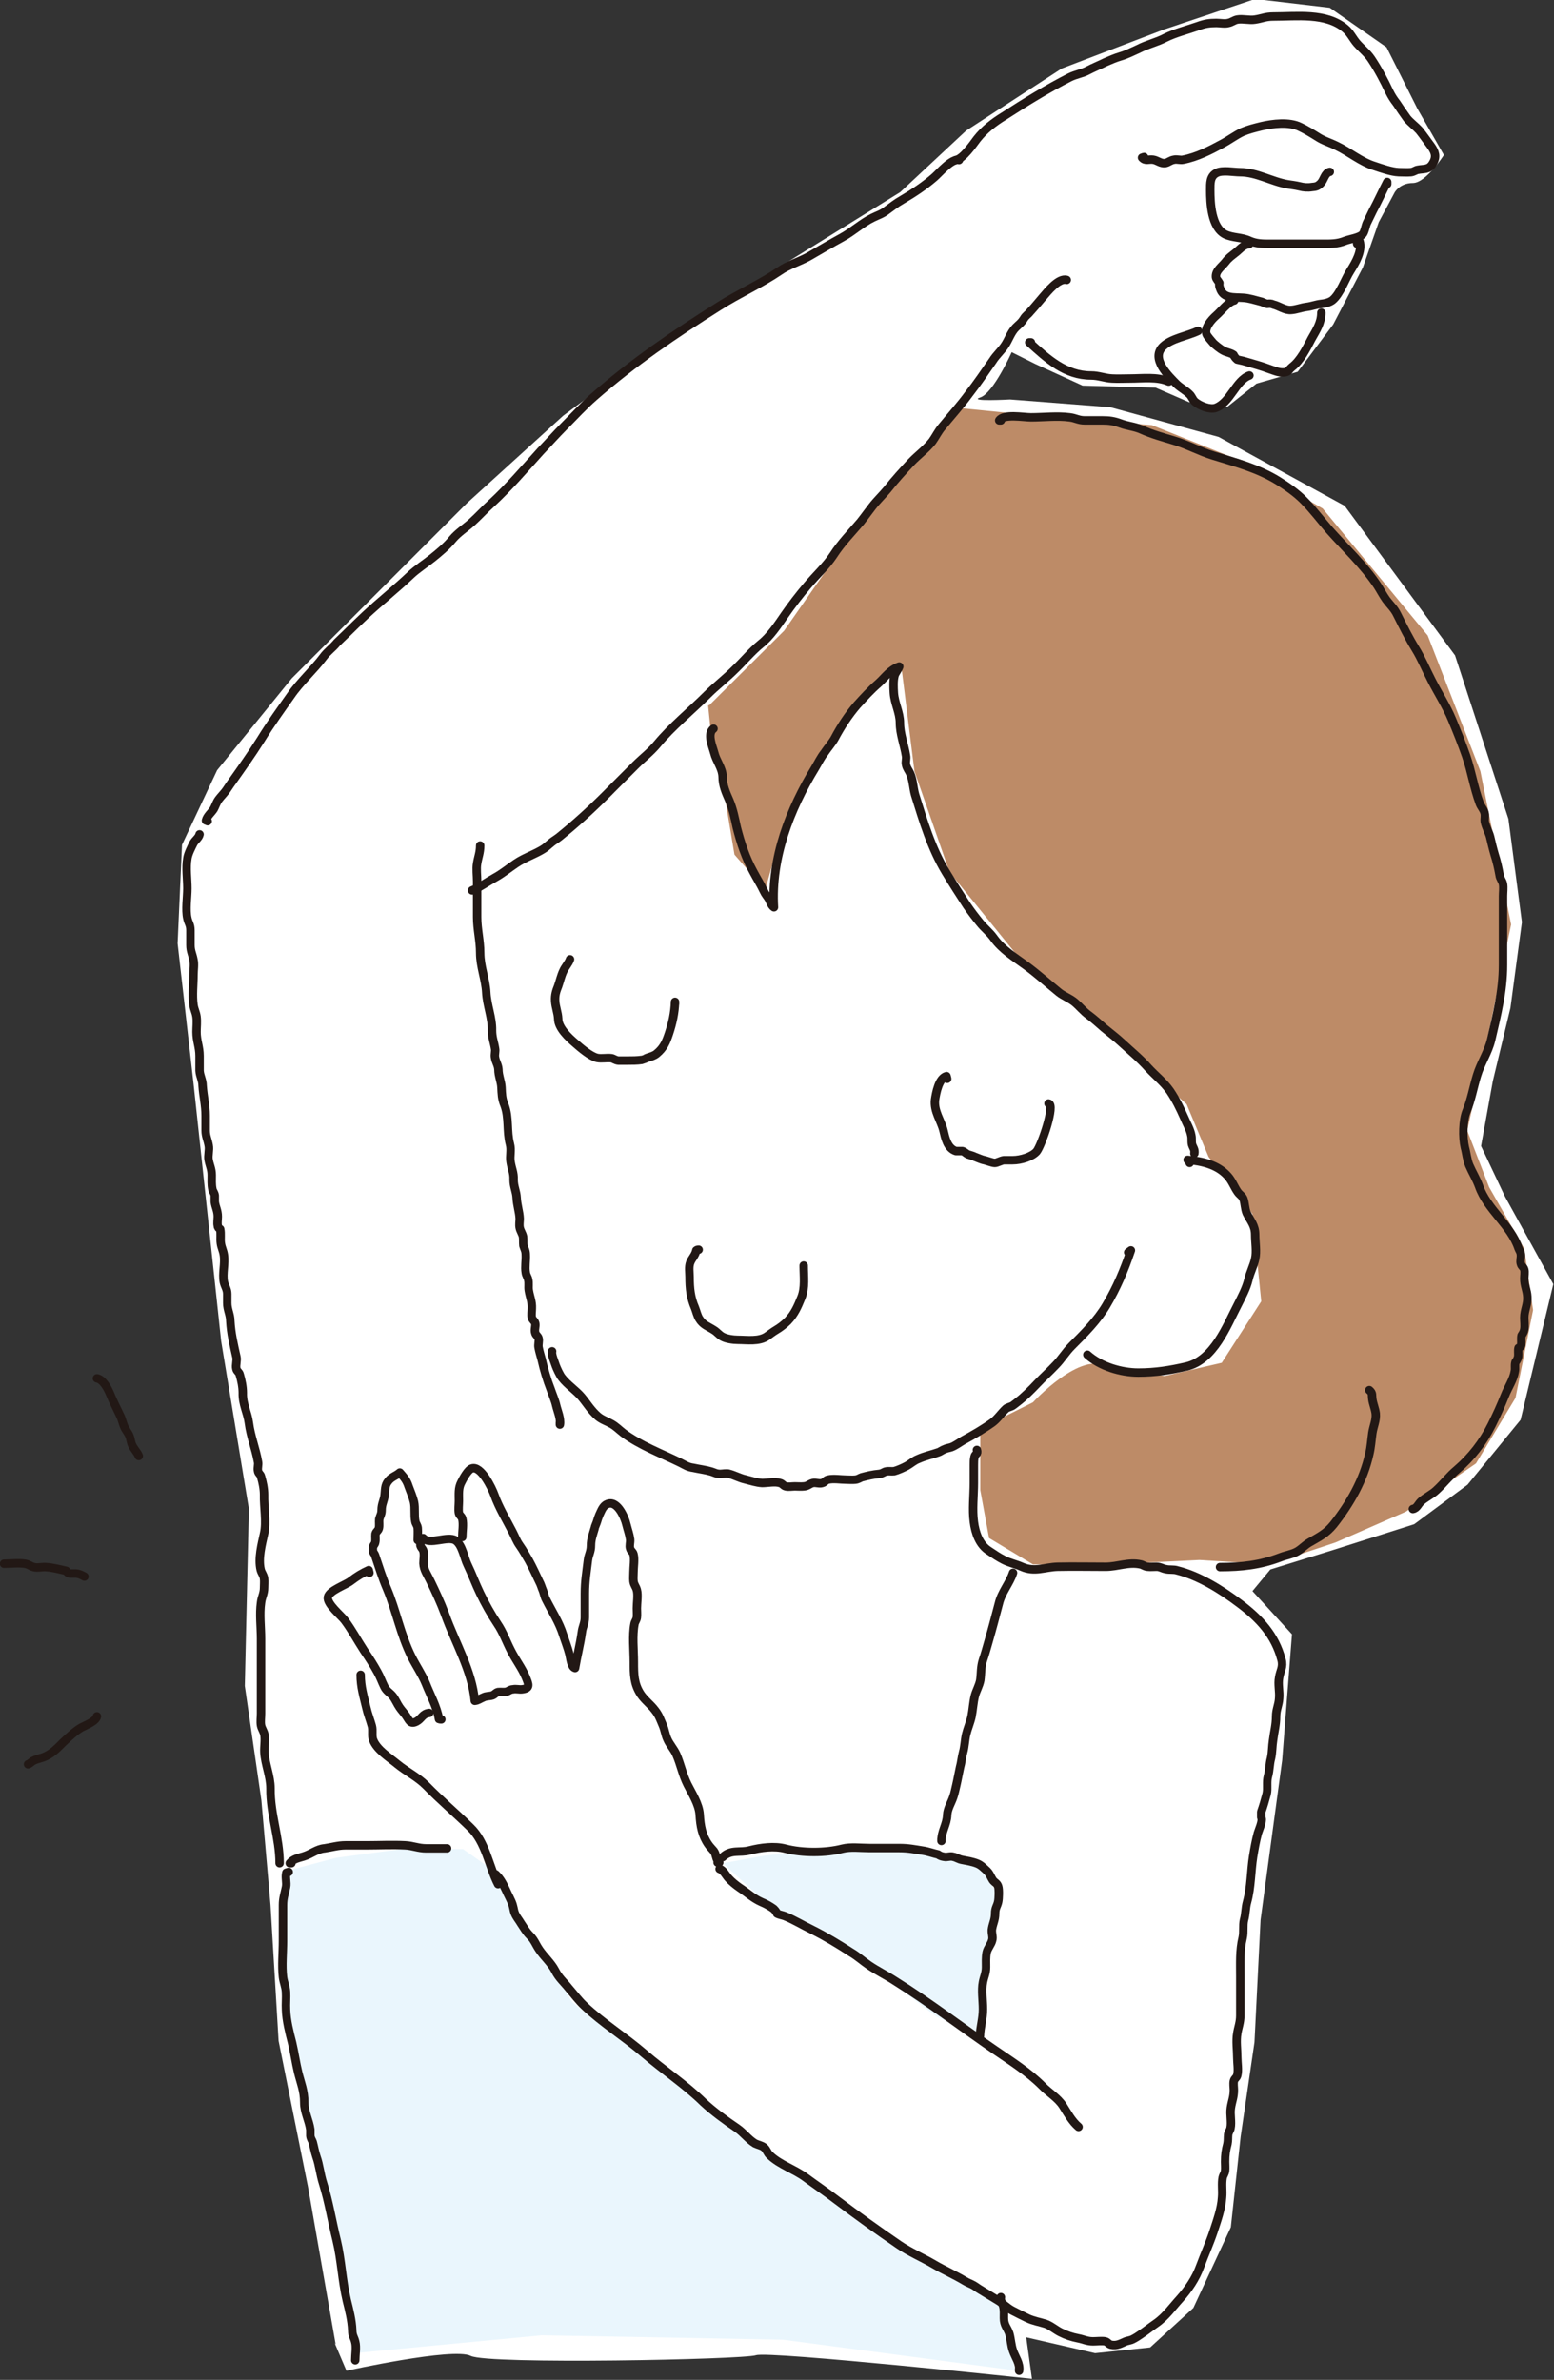 <?xml version="1.0" encoding="UTF-8"?><svg id="_レイヤー_2" xmlns="http://www.w3.org/2000/svg" viewBox="0 0 46.02 70.48"><rect x="0" y="0" width="46.02" height="70.48" fill="#333333" stroke="none"/><defs><style>.cls-1{fill:#bd8b67;}.cls-1,.cls-2,.cls-3{stroke-width:0px;}.cls-2{fill:#fff;}.cls-3{fill:#eaf6fd;}.cls-4{fill:none;stroke:#221815;stroke-linecap:round;stroke-linejoin:round;stroke-width:.25px;}</style></defs><g id="_レイヤー_1-2"><path class="cls-2" d="m9.94,69.43l-.82-4.67-.87-4.32-.24-4.03-.27-3.1-.49-3.38.12-5.25-.82-4.96-.82-7.64-.47-4.14.13-2.92,1.04-2.21,2.21-2.72,2.72-2.72,2.47-2.47,2.85-2.59,2.98-2.21,3.24-2.08,3.76-2.33,1.95-1.82,2.83-1.84,3.01-1.15,2.72-.91,2.21.26,1.68,1.17.91,1.81.79,1.38s-.53.83-.92.83-.54.28-.54.28l-.47.88-.47,1.34-.88,1.69-1.05,1.4-1.22.35-.88.7-1.12-.15-.99-.43-2.16-.06-1.4-.64-.7-.35s-.54,1.21-.93,1.34c-.39.13.88.06.88.06l2.97.23,3.21.88,3.73,2.04,3.27,4.43,1.58,4.84.4,3.06-.34,2.54-.52,2.16-.35,1.93.71,1.5,1.43,2.59-.97,4.02-1.57,1.92-1.58,1.17-2.39.76-1.87.58-.53.64,1.17,1.28-.29,3.73-.64,4.73-.18,3.62-.41,2.8-.29,2.68-1.11,2.39-1.28,1.17-1.63.17-2.04-.47.17,1.23s-7.78-.83-8.17-.7c-.39.13-7.93.28-8.45.02-.52-.26-3.68.44-3.68.44l-.35-.82Z"/><path class="cls-1" d="m20.97,20.89l.13,1.3.39,1.56.26,1.56.91,1.04.52-1.82.78-1.69.91-1.43,1.82-1.69.39,3.12,1.04,2.99,2.21,2.72,2.6,2.2,2.21,1.95.65,1.56,1.3,1.69.26,2.59-1.17,1.82-1.69.39-1.69-.26c-.78-.52-2.21,1.04-2.21,1.04l-1.56.78v1.82l.26,1.42,1.3.78h2.21l2.72-.13,2.08.13,1.95-.65,2.08-.91,2.08-1.43,1.17-1.94.52-2.6-.26-1.82-1.04-1.82-.65-1.68.52-2.34.78-3.76-.91-4.54-1.56-4.02-3.11-3.76-2.47-1.43-2.59-1.04-3.24-.26-2.59-.26-2.98,3.63-2.08,2.98-2.21,2.2Z"/><polygon class="cls-3" points="8.52 55.4 9.95 55.02 11.89 54.76 13.71 54.76 14.62 55.4 16.95 59.3 21.62 62.93 24.74 65.01 26.81 66.69 29.67 68.12 30.06 70.2 23.18 69.29 16.04 69.16 10.59 69.68 9.81 65.52 8.78 61.5 8.26 58.65 8.26 56.83 8.52 55.4"/><polygon class="cls-2" points="21.49 55.02 24.22 54.76 26.94 54.37 28.63 55.02 29.28 56.18 29.15 57.61 29.02 59.17 29.02 60.33 26.81 58.78 24.61 57.61 22.79 56.57 21.49 55.02"/><polygon class="cls-3" points="21.41 55.18 22.61 54.96 23.95 54.81 25.44 54.66 26.78 54.73 28.12 54.96 29.16 55.4 29.61 56.3 29.39 57.49 29.09 58.46 29.01 59.35 29.02 60.33 27.75 59.73 25.44 58.01 23.57 56.89 22.46 56.15 21.41 55.18"/><path class="cls-4" d="m16.35,40.02c-.03.09.08.33.11.43.03.08.12.28.18.35.16.21.41.37.58.57.16.19.28.4.49.58.12.1.26.14.4.22.14.08.22.17.35.27.5.37,1.14.61,1.69.88.14.07.22.13.38.15.18.04.36.06.53.11.1.03.15.07.27.07.08,0,.19-.03.27,0,.15.04.32.13.46.16.16.04.34.1.51.11.16,0,.38-.05.53,0,.08.02.09.08.17.1.08.02.19,0,.27,0,.08,0,.18.01.27,0,.12-.01.15-.07.26-.1.09-.02.19.03.28,0,.08-.02.09-.08.17-.1.16-.04.38,0,.54,0,.08,0,.18.01.27,0,.09-.01.13-.05.19-.07.19-.05.32-.08.52-.1.09-.01.14-.06.19-.07.08-.02.17,0,.25-.01.11-.03.27-.1.38-.16.11-.06.2-.15.33-.2.2-.09.4-.13.6-.2.04-.01.12-.07.18-.09.06-.03.14-.04.2-.06.13-.05.23-.13.35-.2.31-.17.59-.33.87-.53.16-.12.26-.28.4-.41.03-.03.14-.06.18-.08.04-.02.12-.09.15-.11.21-.16.41-.36.6-.56.17-.18.36-.35.53-.53.19-.19.3-.39.49-.58.37-.37.76-.76,1.02-1.2.31-.52.53-1.04.73-1.63-.03.02-.05.04-.08.06"/><path class="cls-4" d="m20.69,37.01s-.05,0-.07.02c-.03.15-.13.23-.18.36-.05.13-.02.29-.02.43,0,.34.03.61.16.91.04.1.07.24.13.33.11.18.26.22.43.33.1.06.16.15.26.2.11.06.31.09.45.09.27,0,.63.06.87-.11.1-.07.16-.12.26-.18.12-.07.25-.17.35-.27.2-.21.29-.42.4-.69.12-.29.07-.63.07-.95v.06"/><path class="cls-4" d="m16.88,28.41c-.04.12-.15.23-.2.35-.07.15-.1.3-.15.44-.06.15-.1.27-.09.44.01.19.08.34.09.53,0,.27.3.55.51.73.16.14.44.38.64.43.14.03.29-.01.43.01.06.01.11.06.2.07.08,0,.18,0,.27,0,.14,0,.29,0,.42-.02.01,0,.17-.06.19-.07.09-.03.17-.05.25-.11.22-.18.29-.36.37-.6.1-.3.17-.61.18-.94v.06"/><path class="cls-4" d="m28.05,31.95s-.01-.05-.02-.08c-.23.06-.31.5-.34.7-.04.34.18.62.25.91.05.21.11.53.37.61.06,0,.12,0,.19,0,.07.02.1.07.17.1.03.01.17.05.2.07.08.03.17.07.24.09.11.02.27.09.35.09.07,0,.18-.07.27-.08.09,0,.18,0,.26,0,.24,0,.57-.1.71-.26.15-.19.56-1.4.35-1.42"/><path class="cls-4" d="m35.23,34.44s-.02-.07-.06-.09c.43.04.88.14,1.18.47.14.15.2.34.31.49.06.08.12.1.16.19.05.13.04.29.1.43.12.24.25.36.25.64,0,.22.05.5,0,.71-.04.2-.15.4-.2.62-.06.25-.2.51-.31.73-.33.63-.71,1.65-1.53,1.84-.48.11-.91.18-1.42.18s-1.12-.18-1.51-.53"/><path class="cls-4" d="m21.13,21.58c-.2.15-.03.52.02.71.06.25.24.45.25.71,0,.26.09.46.2.71.11.26.16.53.22.8.12.47.26.89.49,1.31.1.19.22.38.31.57.04.09.09.14.14.22.05.08.07.2.16.26-.09-1.46.47-2.9,1.22-4.13.09-.15.16-.3.27-.44.1-.15.22-.28.31-.44.18-.34.41-.69.66-.98.2-.22.4-.44.63-.64.22-.2.34-.4.62-.5-.03.09-.12.19-.14.27-.04.15-.03.35-.02.51.02.31.18.58.18.89,0,.33.13.65.18.97.02.09-.02.18,0,.26.02.11.08.17.12.26.09.2.09.43.15.64.24.77.48,1.58.91,2.29.2.33.41.66.62.98.13.19.26.36.4.53.13.16.27.26.4.44.25.35.62.57.96.82.34.25.65.53.97.79.14.11.31.17.45.28.15.12.27.28.44.4.16.12.29.24.44.37.18.15.37.29.54.45.27.25.53.46.77.73.22.24.46.42.65.69.18.27.29.5.42.79.07.17.18.35.21.53.02.09,0,.17.02.26.03.1.09.15.07.27"/><path class="cls-4" d="m29.64,12.45s-.03,0-.05,0c.13-.2.72-.09.94-.09.37,0,.78-.05,1.15,0,.17.02.26.09.44.09.18,0,.35,0,.53,0,.2,0,.34.02.53.09.21.08.42.09.62.18.31.14.64.23.97.33.4.12.76.32,1.15.44.68.21,1.33.38,1.93.75.27.17.53.35.75.57.28.28.51.59.77.89.48.54,1.02,1.04,1.42,1.64.09.14.16.28.26.42.12.16.24.26.33.45.17.34.34.68.53.99.19.31.32.63.49.96.2.39.44.76.6,1.15.15.36.29.71.42,1.08.16.47.23.94.4,1.4.03.09.11.17.14.27.03.1,0,.17.01.27.03.16.13.33.16.46.04.17.08.34.13.51.07.22.11.4.15.62.01.1.08.16.1.26.02.11,0,.25,0,.36v2.04c0,.77-.18,1.48-.35,2.21-.09.38-.31.69-.42,1.06-.11.36-.17.72-.31,1.06-.11.27-.12.77-.05,1.07.05.18.06.36.13.53.09.21.21.4.29.62.24.69.94,1.15,1.17,1.84.03.08.06.09.07.19.01.09-.03.19,0,.27.02.08.08.09.1.17.02.07,0,.19,0,.27,0,.2.08.34.09.53.02.22-.09.4-.09.62,0,.11.02.25,0,.35-.01.07-.04.12-.08.18-.02.09,0,.18-.01.27,0,.05-.03.08-.08.1-.02.08,0,.16-.01.25-.01.06-.04.12-.08.17-.03.1,0,.17-.02.27-.04.25-.2.48-.29.71-.12.3-.25.59-.4.89-.25.5-.6.95-1.02,1.31-.23.19-.4.42-.62.62-.13.12-.3.2-.43.31-.1.08-.13.22-.26.24"/><path class="cls-4" d="m28.93,42.94c.04.13-.05.11-.07.2-.02.09-.02.15-.02.25,0,.18,0,.35,0,.53,0,.37-.05.79,0,1.15.04.32.16.68.45.86.15.1.28.19.44.27.18.09.35.12.53.2.38.17.68.01,1.06,0,.47-.01.95,0,1.42,0,.36,0,.68-.15,1.04-.07.06.01.11.06.2.07.09.01.18,0,.27,0,.11,0,.16.05.27.07.12.03.23,0,.35.04.64.16,1.3.57,1.84.98.6.45,1.05.94,1.24,1.66.06.22-.04.33-.07.53-.04.2.02.42,0,.62-.01.19-.09.33-.09.53,0,.26-.06.46-.09.71-.03.19-.02.34-.06.53-.05.18-.04.35-.09.53-.05.18,0,.36-.04.53-.05.19-.1.36-.16.53,0,.05,0,.1,0,.15v-.06"/><path class="cls-4" d="m40.55,41.17c.11.09.07.15.09.27.02.14.08.27.1.42.02.2-.07.38-.1.58-.03.21-.04.41-.09.62-.17.77-.57,1.47-1.06,2.09-.22.27-.42.36-.71.53-.14.08-.23.19-.37.27-.14.08-.34.11-.49.17-.6.23-1.16.29-1.79.29"/><path class="cls-4" d="m30,46.58c-.1.31-.34.57-.42.91-.1.38-.2.76-.31,1.14-.05.17-.1.36-.16.53-.07.22-.05.38-.08.6-.03.16-.12.31-.16.46-.05.2-.06.42-.1.62-.04.18-.12.36-.16.53-.04.18-.04.35-.09.53-.04.15-.05.3-.09.44-.04.18-.07.36-.11.53-.03.12-.05.24-.09.35-.06.18-.17.34-.18.53-.01.29-.17.47-.17.77v-.06"/><path class="cls-4" d="m37.36,53.85c.03.1-.08.34-.11.44-.06.22-.1.45-.14.69-.07.45-.06.91-.18,1.35-.05.18-.04.36-.09.53-.04.17,0,.35-.04.53-.09.37-.07.76-.07,1.15s0,.77,0,1.15c0,.21-.06.34-.09.53-.04.22,0,.49,0,.71,0,.16.04.38,0,.53-.02.08-.08.09-.1.17-.02.08,0,.19,0,.27,0,.21-.06.33-.09.53-.03.2.03.41-.01.6-.01.06-.06.11-.07.19-.01.1,0,.17-.02.27-.05.19-.07.32-.07.53,0,.08.01.19,0,.27-.01.08-.06.14-.07.19-.04.19,0,.4-.02.6-.02.34-.15.69-.25,1-.12.36-.27.69-.4,1.04-.13.36-.35.68-.6.96-.22.24-.42.53-.71.73-.16.11-.31.23-.46.33-.07.05-.15.1-.23.14-.06.03-.14.04-.2.06-.14.06-.27.14-.44.1-.08-.02-.09-.08-.17-.1-.1-.02-.25,0-.36,0-.18,0-.28-.06-.44-.09-.2-.04-.35-.09-.53-.18-.14-.07-.29-.2-.44-.25-.19-.06-.35-.08-.54-.17-.14-.07-.29-.14-.44-.22-.17-.09-.27-.21-.44-.31-.17-.1-.34-.21-.51-.31-.07-.04-.13-.09-.2-.13-.09-.05-.18-.08-.26-.13-.3-.18-.62-.32-.91-.49-.34-.2-.72-.36-1.04-.58-.63-.43-1.24-.87-1.85-1.33-.3-.23-.61-.44-.91-.66-.32-.24-.77-.38-1.06-.66-.08-.07-.09-.16-.17-.23-.07-.06-.19-.08-.27-.12-.2-.12-.34-.32-.53-.45-.34-.23-.71-.5-1-.77-.53-.52-1.18-.95-1.75-1.44-.58-.5-1.23-.9-1.78-1.42-.16-.15-.31-.35-.45-.51-.15-.19-.3-.31-.41-.53-.12-.23-.33-.41-.47-.62-.11-.16-.14-.28-.28-.42-.12-.12-.18-.24-.27-.37-.04-.07-.09-.13-.13-.2-.08-.13-.07-.21-.11-.34-.04-.13-.14-.3-.2-.44-.08-.17-.16-.33-.3-.46.03.03.05.06.05.1"/><path class="cls-4" d="m21.31,55.35c.11.03.18.18.26.27.1.11.21.2.34.29.23.15.39.31.64.42.12.05.25.12.36.2.04.04.08.08.1.14.07.04.17.05.24.08.27.11.53.27.8.4.4.2.78.43,1.15.67.19.11.34.25.53.38.25.17.52.3.78.47,1.01.63,1.97,1.37,2.95,2.04.48.33.99.65,1.4,1.06.19.2.47.36.62.6.14.22.26.45.46.62"/><path class="cls-4" d="m14.75,55.8c-.27-.52-.36-1.24-.82-1.68-.43-.42-.89-.81-1.31-1.24-.26-.26-.58-.41-.86-.64-.23-.19-.6-.42-.71-.71-.05-.13,0-.28-.04-.42-.05-.18-.12-.35-.16-.53-.08-.34-.17-.62-.17-.98"/><path class="cls-4" d="m12.53,45.6s0-.03,0-.05c.19.22.73-.08.96.07.2.13.26.53.35.71.14.29.24.57.38.86.15.31.31.6.51.9.17.25.26.52.4.79.14.28.33.52.44.79.09.22.14.33-.11.36-.09.01-.18-.02-.27,0-.08,0-.14.06-.19.07-.08.02-.17,0-.25.01-.08.02-.09.07-.17.1-.1.03-.17.01-.27.06-.1.04-.15.09-.25.1-.08-.89-.58-1.72-.88-2.56-.13-.35-.28-.67-.44-1-.08-.17-.19-.31-.2-.51,0-.11.03-.25,0-.36-.02-.09-.11-.12-.09-.23,0,.02,0,.04,0,.06"/><path class="cls-4" d="m13.07,50.92s-.05,0-.07-.01c-.06-.36-.26-.72-.39-1.05-.11-.27-.29-.53-.42-.79-.33-.66-.45-1.35-.73-2.02-.13-.3-.24-.65-.35-.98-.03-.09-.07-.07-.07-.2,0-.11.06-.12.07-.19.02-.08,0-.17.01-.25.02-.08.08-.09.1-.17.02-.09,0-.18.01-.27.03-.11.07-.15.07-.27,0-.18.07-.27.09-.44.02-.15,0-.29.11-.42.1-.13.23-.15.34-.25.12.14.2.22.26.41.05.13.13.33.16.46.04.19,0,.39.04.58.01.06.06.11.07.19.01.12,0,.24,0,.36"/><path class="cls-4" d="m13.69,45.52c0-.16.04-.38,0-.54-.02-.08-.08-.09-.1-.17-.02-.1,0-.25,0-.36,0-.21-.02-.38.07-.55.05-.1.19-.37.31-.41.27-.1.6.58.67.78.14.39.35.73.53,1.08.08.15.12.28.22.42.1.14.18.29.27.44.11.2.21.42.31.63.05.09.07.18.11.27.03.08.05.19.09.26.18.36.39.67.51,1.06.06.18.14.39.18.55.03.11.05.39.17.42.06-.36.15-.7.2-1.06.02-.17.09-.26.09-.44,0-.24,0-.47,0-.71,0-.36.05-.64.09-.98.02-.17.09-.25.09-.44,0-.19.06-.33.11-.51,0-.03.06-.16.07-.2.02-.07.04-.13.07-.2.05-.1.1-.26.22-.31.3-.15.53.38.58.6.04.16.09.29.11.44.01.09-.03.19,0,.27.02.08.08.09.1.17.04.15,0,.38,0,.53,0,.09-.01.18,0,.27.02.12.07.15.1.26.04.15,0,.38,0,.54,0,.08.01.18,0,.27-.01.08-.06.13-.07.19-.07.35-.02.77-.02,1.13s0,.64.2.95c.12.18.29.3.42.47.13.16.17.3.24.46.06.14.07.27.13.4.06.15.2.3.27.46.13.3.18.59.33.89.13.26.34.58.36.89.02.34.07.62.26.89.04.06.11.13.16.19.08.11.05.24.16.34-.02,0-.04,0-.05,0"/><path class="cls-4" d="m10.94,46.58s-.01-.05-.02-.08c-.2.09-.36.19-.53.32-.15.12-.64.28-.68.48-.04.2.4.55.5.69.21.28.38.6.57.89.15.22.28.42.4.64.08.14.13.29.2.43.06.13.17.18.25.28.08.1.13.23.2.33.06.09.14.17.2.26.09.13.12.26.31.16.15-.08.17-.23.37-.25"/><path class="cls-4" d="m8.63,55.18s-.04,0-.05,0c.11-.13.25-.15.41-.2.23-.07.39-.22.62-.24.21-.03.4-.09.62-.09.21,0,.41,0,.62,0,.38,0,.77-.02,1.15,0,.22.01.39.09.62.09.21,0,.41,0,.62,0"/><path class="cls-4" d="m21.4,55c.25-.24.51-.12.8-.2.32-.08.73-.14,1.06-.05.5.13,1.19.13,1.69,0,.24-.06.54-.02.8-.02.29,0,.59,0,.88,0,.27,0,.46.04.71.08.14.02.3.08.44.11.05.04.11.06.18.07.09.02.18-.03.27,0,.1.02.15.07.26.09.15.03.3.05.45.11.12.05.19.13.29.22.09.09.11.18.17.27.06.08.13.09.16.19.03.09.02.36,0,.45-.03.14-.09.18-.09.35,0,.18-.06.28-.09.44-.03.12.04.25,0,.36-.03.12-.13.22-.16.35-.03.15-.02.29-.02.44,0,.18-.06.28-.09.44-.05.24,0,.55,0,.8,0,.3-.08.51-.09.8"/><path class="cls-4" d="m29.64,68.03c-.02.12.04.16.07.27.03.12.02.23.02.35,0,.22.1.28.16.46.05.18.05.34.11.51.07.2.21.37.18.59v-.06"/><path class="cls-4" d="m8.55,55.44s-.05.01-.07.02c-.04.14.02.29-.01.43-.04.2-.09.32-.09.53,0,.35,0,.71,0,1.06s-.04.73,0,1.07c.02.16.08.28.09.44.01.18-.01.36,0,.53.01.32.1.67.18.98.07.3.11.59.18.88.08.32.18.54.18.89,0,.28.14.52.18.8,0,.06,0,.12,0,.18.01.09.05.13.07.19.04.15.06.28.11.43.09.25.11.52.2.8.17.54.26,1.12.4,1.68.14.58.16,1.19.3,1.78.07.28.15.59.16.88,0,.17.06.21.09.35.04.15,0,.38,0,.54"/><path class="cls-4" d="m14.22,25.04c0,.21-.06.34-.09.53-.03.16,0,.36,0,.53v1.06c0,.37.09.69.09,1.06,0,.41.16.78.18,1.17.02.39.18.75.17,1.13,0,.21.06.34.09.53.02.09-.02.18,0,.27.02.13.09.21.1.35,0,.19.08.35.09.53.01.2.01.34.09.53.14.37.06.77.16,1.15.05.18-.01.36.02.53.03.2.1.32.09.53,0,.2.08.34.09.53.01.22.08.41.09.62,0,.08-.02.18,0,.27.02.1.08.17.1.27.01.09,0,.17.01.26.03.1.07.15.07.27.01.17-.03.36,0,.53.01.08.06.14.07.2.03.11,0,.22.02.33.03.19.1.32.09.53,0,.08-.02.2,0,.27.02.08.08.09.1.17.02.09-.03.19,0,.28.02.08.08.09.1.17.02.08-.02.18,0,.27.02.11.06.24.09.35.07.31.16.61.27.89.05.15.13.33.16.47.04.17.14.39.11.57v-.06"/><path class="cls-4" d="m2.87,40.82c.18.03.32.3.38.44.1.25.22.47.33.71.04.1.05.16.09.26.04.11.12.19.16.29.04.09.04.18.08.27.05.12.16.22.2.33"/><path class="cls-4" d="m.12,46.31c.2,0,.42-.03.62,0,.12.02.15.07.26.1.11.03.25-.01.36,0,.2.01.41.07.6.11.02.04.06.07.1.08.06,0,.12,0,.18,0,.12.01.16.04.26.09"/><path class="cls-4" d="m.83,52.25c.08-.03.1-.08.17-.11.12-.06.24-.07.36-.13.21-.1.35-.25.51-.41.16-.15.35-.33.54-.44.13-.07.43-.18.46-.33"/><path class="cls-4" d="m31.59,8.29c-.24-.07-.57.35-.71.51-.12.14-.25.3-.38.44-.06.08-.12.1-.18.2-.09.14-.13.15-.24.26-.15.15-.21.37-.33.54-.1.15-.25.28-.35.44-.23.33-.46.67-.71.99-.25.34-.53.65-.8.98-.11.13-.18.28-.28.42-.18.23-.43.41-.63.62-.24.26-.48.52-.7.8-.15.18-.31.33-.45.51-.11.14-.23.31-.35.46-.28.33-.56.61-.8.98-.21.32-.52.6-.77.9-.23.27-.47.58-.67.87-.2.29-.43.64-.71.86-.28.23-.5.5-.76.75-.27.27-.56.49-.83.76-.48.48-1.04.93-1.48,1.46-.2.24-.43.41-.64.62-.23.23-.46.46-.69.69-.45.46-.94.92-1.44,1.33-.08.07-.17.14-.26.2-.13.08-.22.19-.35.27-.26.16-.55.25-.8.42-.21.14-.4.3-.62.42-.22.12-.45.29-.68.38.02,0,.04,0,.06,0"/><path class="cls-4" d="m28.31,4.74c.21-.04.5-.46.62-.62.22-.28.49-.49.8-.68.62-.4,1.28-.81,1.95-1.15.18-.09.36-.11.53-.2.17-.09.35-.16.53-.25.14-.06.3-.13.44-.17.2-.06.35-.14.53-.22.27-.14.53-.19.8-.33.3-.15.64-.23.98-.35.19-.07.33-.09.53-.09.11,0,.26.03.36,0,.1-.02.16-.08.26-.1.17-.03.36.03.53,0,.2-.03.31-.09.53-.09.71,0,1.56-.12,2.13.35.15.12.23.3.35.44.14.16.31.29.43.47.2.3.38.64.53.96.07.14.12.22.22.35.1.15.2.3.31.45.11.13.24.22.36.35.12.15.23.31.35.47.12.17.17.31.05.51-.12.2-.25.15-.45.19-.06.01-.11.06-.2.07-.11.01-.25,0-.36,0-.22-.01-.5-.11-.71-.18-.4-.12-.75-.42-1.13-.6-.2-.1-.39-.15-.57-.27-.16-.1-.34-.21-.51-.29-.32-.16-.81-.1-1.15-.02-.2.05-.37.09-.56.17-.21.1-.39.24-.6.35-.35.19-.74.39-1.15.47-.09.02-.18-.02-.27,0-.12.02-.16.08-.26.1-.14.02-.23-.08-.36-.1-.13-.02-.23.05-.33-.06.02,0,.04-.02.06-.02"/><path class="cls-4" d="m8.28,55.18c0-.76-.28-1.45-.27-2.22,0-.36-.16-.71-.18-1.06-.01-.17.03-.36,0-.53-.02-.1-.08-.17-.1-.27-.02-.11,0-.24,0-.35,0-.74,0-1.48,0-2.22,0-.35-.05-.72,0-1.07.02-.17.09-.26.09-.44,0-.09.01-.18,0-.27-.02-.12-.07-.15-.1-.26-.08-.34.03-.75.1-1.07.08-.35-.01-.79,0-1.15,0-.18-.04-.37-.09-.54-.02-.08-.08-.09-.09-.17-.02-.09.02-.18,0-.27-.07-.39-.22-.76-.27-1.15-.04-.31-.19-.55-.18-.89,0-.18-.04-.37-.09-.54-.02-.08-.08-.09-.1-.17-.03-.11.03-.25,0-.36-.08-.36-.16-.69-.18-1.06,0-.19-.09-.33-.09-.53,0-.09,0-.18,0-.27,0-.14-.07-.22-.1-.35-.05-.26.04-.54,0-.8-.02-.14-.07-.21-.09-.35-.02-.14.01-.28-.02-.42-.04-.02-.07-.05-.07-.1-.02-.07,0-.19,0-.27,0-.18-.07-.28-.09-.44,0-.06,0-.12,0-.18-.01-.09-.06-.13-.07-.19-.03-.14-.02-.28-.02-.42,0-.18-.06-.28-.09-.44-.03-.14.03-.3,0-.44-.03-.17-.09-.27-.09-.44,0-.15,0-.3,0-.44,0-.31-.07-.58-.09-.89,0-.16-.08-.28-.09-.44,0-.14,0-.29,0-.44,0-.27-.09-.44-.09-.71,0-.14.02-.3,0-.45-.02-.14-.07-.21-.09-.35-.04-.29,0-.6,0-.89,0-.14.03-.31,0-.44-.03-.17-.09-.26-.09-.44,0-.15,0-.3,0-.44,0-.17-.06-.21-.09-.35-.06-.26,0-.62,0-.89,0-.28-.05-.61,0-.89.02-.14.12-.33.18-.45.05-.09.16-.16.18-.26"/><path class="cls-4" d="m28.4,4.74c-.21-.06-.58.38-.73.51-.3.26-.62.47-.96.67-.16.09-.3.2-.45.31-.14.11-.26.14-.42.22-.31.15-.59.41-.9.58-.33.18-.65.37-.98.56-.28.16-.61.25-.88.44-.56.38-1.21.67-1.79,1.04-1.3.82-2.55,1.67-3.7,2.68-.31.27-.6.59-.89.88-.23.23-.46.49-.69.73-.48.53-.94,1.07-1.46,1.55-.2.18-.38.38-.58.56-.19.17-.4.3-.57.5-.17.21-.4.4-.6.56-.2.16-.45.32-.64.5-.42.4-.9.78-1.33,1.18-.2.19-.39.37-.58.56-.08.08-.19.18-.27.26-.12.15-.29.27-.4.42-.29.39-.69.74-.97,1.15-.31.44-.6.84-.89,1.31-.27.43-.57.85-.86,1.26-.06.08-.12.18-.18.26-.06.08-.14.16-.2.24-.07.09-.1.2-.15.29-.07.11-.2.21-.23.34.02,0,.04.01.05.02"/><path class="cls-4" d="m41.08,5.45s0-.04,0-.06c-.15.29-.28.58-.43.86-.06.12-.11.23-.17.35-.04.08-.07.28-.13.34-.09.1-.38.14-.51.19-.24.1-.46.09-.71.09h-1.51c-.24,0-.41,0-.62-.09-.23-.11-.49-.08-.72-.19-.41-.21-.44-.93-.44-1.31,0-.2-.01-.41.19-.51.17-.09.51-.02.69-.02.5,0,.94.28,1.42.36.13.02.22.03.35.06.11.03.24.04.36.02.12-.01.17-.02.26-.11.1-.1.12-.31.27-.34"/><path class="cls-4" d="m40.19,7.22c-.01-.07.01-.1.07-.08.09.29-.12.64-.27.88-.16.25-.3.68-.53.87-.09.07-.23.1-.33.11-.17.02-.28.07-.44.09-.16.02-.3.08-.45.09-.18.02-.36-.12-.53-.16-.06-.03-.12-.03-.18-.02-.07-.01-.14-.06-.2-.07-.16-.04-.34-.1-.51-.11-.28-.02-.59.03-.69-.28-.02-.05-.03-.1-.02-.16-.03-.06-.09-.11-.1-.17-.02-.19.17-.31.28-.45.1-.13.17-.17.28-.26.14-.1.23-.25.42-.27"/><path class="cls-4" d="m39.13,9.26c0,.3-.15.52-.29.77-.15.29-.33.65-.58.84-.12.1-.09.16-.28.16-.13,0-.24-.05-.36-.09-.26-.1-.53-.17-.8-.25-.06-.01-.12-.03-.18-.04-.05-.04-.08-.08-.11-.14-.1-.07-.21-.07-.31-.13-.08-.04-.23-.16-.29-.22-.05-.06-.17-.19-.2-.26-.07-.18.13-.42.29-.56.13-.11.36-.41.53-.44"/><path class="cls-4" d="m37,11.12c-.41.15-.56.8-1,.96-.17.06-.47-.06-.61-.18-.08-.07-.09-.16-.17-.23-.1-.1-.25-.18-.36-.28-.26-.26-.79-.77-.42-1.13.25-.24.73-.31,1.04-.46"/><path class="cls-4" d="m34.61,11.3c-.34-.15-.77-.09-1.15-.09-.17,0-.36.01-.53,0-.22-.01-.39-.09-.62-.09-.76,0-1.29-.49-1.83-.98.02,0,.04,0,.05,0"/></g></svg>